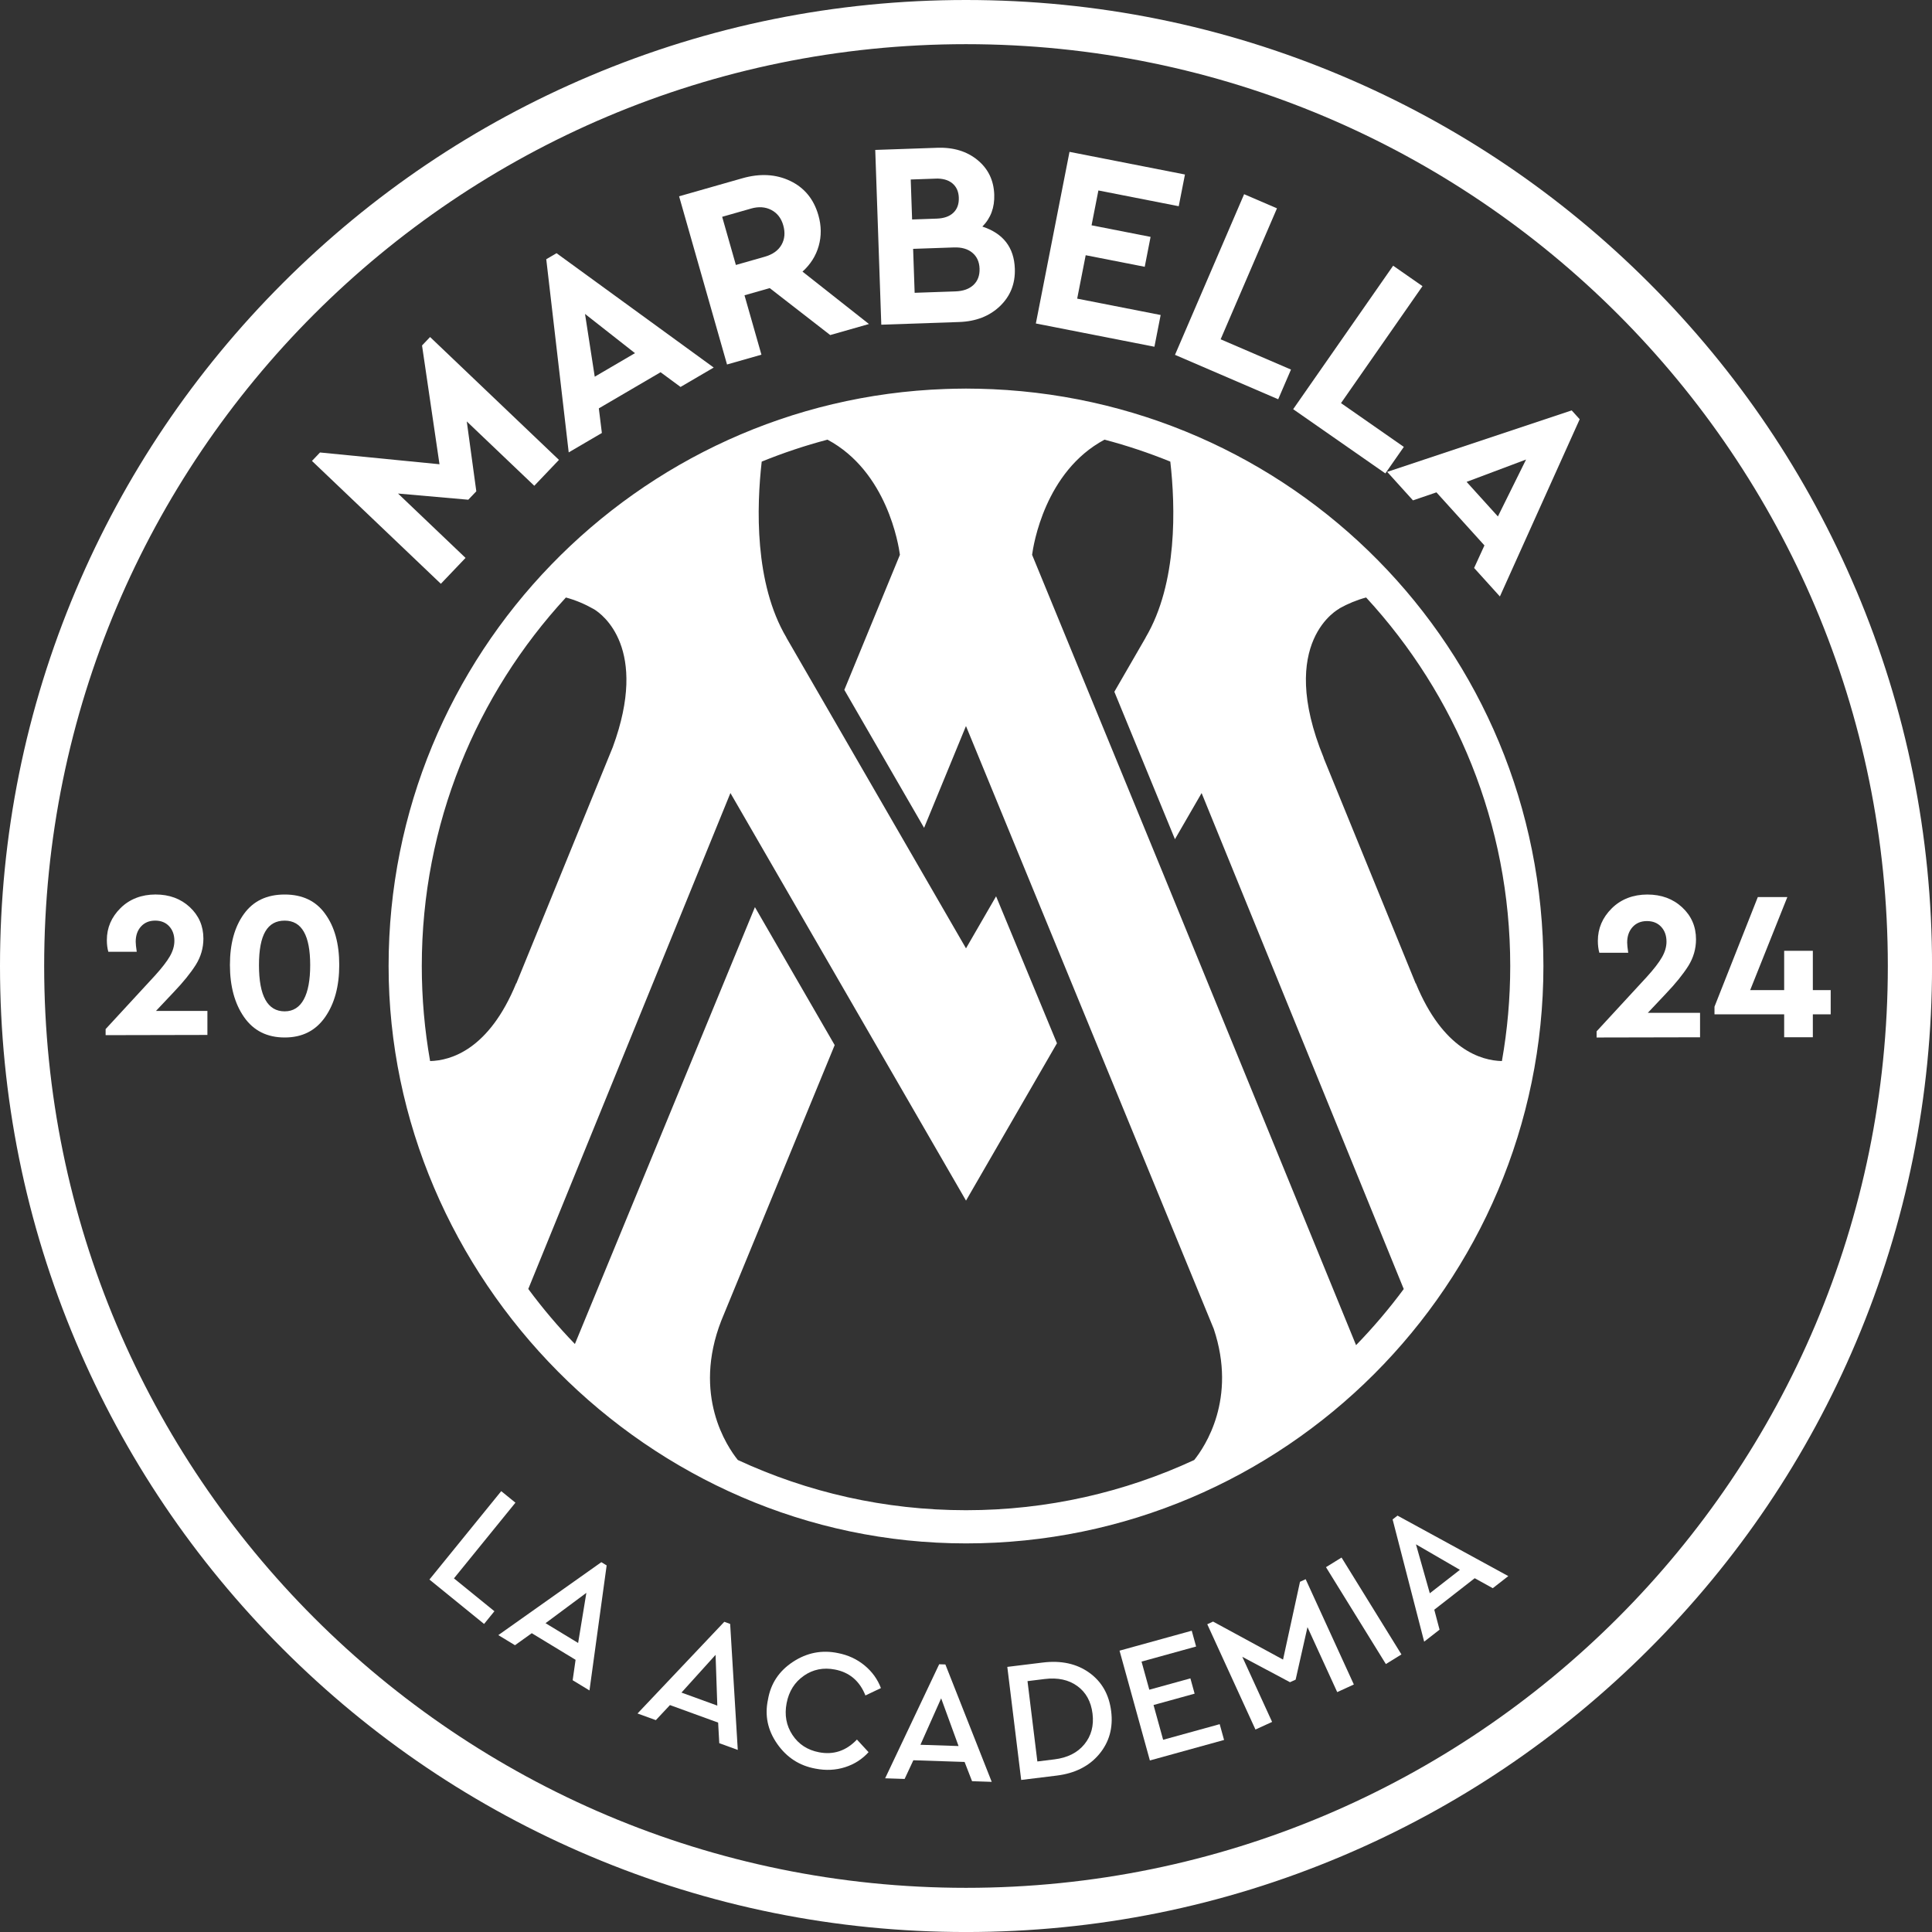 <?xml version="1.0" encoding="UTF-8" standalone="no"?>
<svg
   id="Layer_1"
   version="1.1"
   viewBox="0 0 1080 1080"
   sodipodi:docname="logo.svg"
   inkscape:version="1.3.2 (091e20e, 2023-11-25)"
   xmlns:inkscape="http://www.inkscape.org/namespaces/inkscape"
   xmlns:sodipodi="http://sodipodi.sourceforge.net/DTD/sodipodi-0.dtd"
   xmlns="http://www.w3.org/2000/svg"
   xmlns:svg="http://www.w3.org/2000/svg">
  <rect x="0" y="0" width="1080" height="1080" fill="#333333" stroke="none"/>
  <defs
     id="defs16" />
  <sodipodi:namedview
     id="namedview16"
     pagecolor="#ffffff"
     bordercolor="#666666"
     borderopacity="1.0"
     inkscape:showpageshadow="2"
     inkscape:pageopacity="0.0"
     inkscape:pagecheckerboard="0"
     inkscape:deskcolor="#d1d1d1"
     inkscape:zoom="0.21851852"
     inkscape:cx="540"
     inkscape:cy="540"
     inkscape:window-width="1440"
     inkscape:window-height="652"
     inkscape:window-x="0"
     inkscape:window-y="25"
     inkscape:window-maximized="0"
     inkscape:current-layer="Layer_1" />
  <!-- Generator: Adobe Illustrator 29.1.0, SVG Export Plug-In . SVG Version: 2.1.0 Build 142)  -->
  <path
     d="M1037.55,329.8c-27.2-64.31-66.13-122.05-115.72-171.64-49.58-49.58-107.33-88.52-171.64-115.72C683.61,14.28,612.89,0,540,0s-143.61,14.28-210.2,42.45c-64.31,27.2-122.05,66.13-171.64,115.72-49.58,49.58-88.52,107.33-115.72,171.64C14.28,396.39,0,467.11,0,540s14.28,143.61,42.45,210.2c27.2,64.31,66.13,122.05,115.72,171.64,49.58,49.58,107.33,88.52,171.64,115.72,66.59,28.17,137.31,42.45,210.2,42.45s143.61-14.28,210.2-42.45c64.31-27.2,122.05-66.13,171.64-115.72,49.58-49.58,88.52-107.33,115.72-171.64,28.17-66.59,42.45-137.31,42.45-210.2s-14.28-143.61-42.45-210.2ZM540,1055.31c-284.6,0-515.31-230.71-515.31-515.31S255.4,24.69,540,24.69s515.31,230.71,515.31,515.31-230.71,515.31-515.31,515.31Z"
     id="path1"
     style="fill:#ffffff" />
  <polygon
     points="260.24 311.87 222.5 275.89 261.77 279.35 266.26 274.64 260.93 235.58 298.67 271.55 312.46 257.08 240.42 188.4 235.92 193.12 245.68 259.52 178.89 252.94 174.39 257.66 246.44 326.34 260.24 311.87"
     id="polygon1"
     style="fill:#ffffff" />
  <path
     d="M336.45,242.04l-1.7-13.76,34.52-20.2,11.16,8.23,18.54-10.85-87.86-63.92-5.75,3.37,12.55,107.98,18.54-10.85ZM354.96,197.41l-22.5,13.17-5.43-35.09,27.93,21.93Z"
     id="path2"
     style="fill:#ffffff" />
  <path
     d="M425.64,198.26l-9.46-33.19,14.1-4.02,33.82,26.25,21.65-6.17-37.15-29.3c4.49-4.05,7.52-8.84,9.07-14.37,1.56-5.53,1.5-11.23-.18-17.12-2.57-9.02-7.84-15.43-15.79-19.22-7.96-3.79-16.88-4.28-26.75-1.46l-35.33,10.07,26.79,94.02,19.23-5.48ZM419.78,116.6c4.27-1.22,8.07-.96,11.38.76,3.31,1.73,5.54,4.58,6.68,8.57,1.16,4.08.84,7.72-.97,10.91-1.81,3.19-4.95,5.42-9.41,6.69l-16.1,4.59-7.67-26.92,16.1-4.59Z"
     id="path3"
     style="fill:#ffffff" />
  <path
     d="M536.16,180.01c9.38-.32,16.98-3.28,22.82-8.87,5.83-5.59,8.61-12.57,8.32-20.96-.41-11.84-6.46-19.69-18.15-23.53,4.68-4.7,6.89-10.66,6.64-17.87-.28-7.99-3.39-14.43-9.34-19.32-5.95-4.88-13.46-7.17-22.54-6.85l-34.64,1.2,3.38,97.7,43.52-1.5ZM547.58,150.12c.13,3.85-1,6.9-3.39,9.16-2.39,2.26-5.76,3.46-10.1,3.61l-22.8.79-.85-24.57,22.8-.79c4.34-.15,7.78.84,10.33,2.98,2.54,2.13,3.88,5.08,4.01,8.83ZM522.87,99.84c4.05-.14,7.21.74,9.5,2.64,2.29,1.9,3.49,4.57,3.61,8.03.12,3.55-.89,6.36-3.04,8.41-2.15,2.05-5.25,3.15-9.3,3.29l-13.77.48-.77-22.35,13.77-.48Z"
     id="path4"
     style="fill:#ffffff" />
  <polygon
     points="648.81 176.09 602.15 166.94 606.91 142.67 639.91 149.14 643.18 132.42 610.19 125.95 614.01 106.47 658.92 115.28 662.4 97.55 597.86 84.89 579.05 180.83 645.33 193.83 648.81 176.09"
     id="polygon4"
     style="fill:#ffffff" />
  <polygon
     points="714.52 223.19 721.67 206.59 682.34 189.67 713.84 116.46 695.47 108.56 656.83 198.36 714.52 223.19"
     id="polygon5"
     style="fill:#ffffff" />
  <polygon
     points="784.75 249.82 749.63 225.34 795.18 159.96 778.78 148.53 722.89 228.74 774.42 264.64 784.75 249.82"
     id="polygon6"
     style="fill:#ffffff" />
  <path
     d="M775.45,263.78l14.41,15.93,13.12-4.48,26.83,29.66-5.77,12.61,14.41,15.93,44.61-99.07-4.47-4.94-103.13,34.36ZM837.33,288.7l-17.49-19.33,33.24-12.49-15.75,31.83Z"
     id="path6"
     style="fill:#ffffff" />
  <polygon
     points="288.13 840.01 280.19 833.56 240.05 882.98 270.6 907.8 276.38 900.69 253.76 882.32 288.13 840.01"
     id="polygon7"
     style="fill:#ffffff" />
  <path
     d="M278.56,914.03l9.32,5.66,9.38-6.72,24.49,14.87-1.63,11.42,9.4,5.71,9.6-69.9-2.97-1.8-57.59,40.77ZM323.18,918.43l-18.22-11.06,22.82-16.96-4.6,28.02Z"
     id="path7"
     style="fill:#ffffff" />
  <path
     d="M404.88,906.61l-48.5,51.24,10.24,3.72,7.89-8.42,26.93,9.79.64,11.52,10.34,3.76-4.26-70.43-3.26-1.19ZM380.95,946.16l19.06-21.09.97,28.38-20.04-7.29Z"
     id="path8"
     style="fill:#ffffff" />
  <path
     d="M449.36,936.75c5.14-3.56,10.93-4.72,17.37-3.47,8.15,1.57,13.83,6.4,17.05,14.49l8.66-4.12c-1.86-4.94-4.91-9.17-9.15-12.67-4.24-3.5-9.2-5.8-14.88-6.9-8.94-1.86-17.31-.23-25.11,4.88-7.8,5.11-12.46,12.14-13.99,21.08-1.91,8.87-.2,17.12,5.14,24.77,5.34,7.65,12.5,12.27,21.49,13.88,5.74,1.11,11.22.84,16.42-.81,5.2-1.65,9.59-4.45,13.17-8.41l-6.5-7.05c-6,6.31-13.07,8.68-21.22,7.1-6.44-1.24-11.39-4.47-14.83-9.69-3.45-5.22-4.53-11.14-3.25-17.77,1.28-6.63,4.49-11.73,9.63-15.29Z"
     id="path9"
     style="fill:#ffffff" />
  <path
     d="M525.01,930.32l-30.21,63.76,10.89.36,4.88-10.45,28.64.95,4.18,10.76,10.99.37-25.91-65.63-3.47-.11ZM514.53,975.34l11.58-25.97,9.73,26.68-21.31-.71Z"
     id="path10"
     style="fill:#ffffff" />
  <path
     d="M608.88,935.03c-7.03-5.03-15.69-6.92-25.97-5.66l-19.82,2.43,7.76,63.2,19.82-2.43c10.21-1.25,18.13-5.24,23.76-11.95,5.62-6.72,7.87-14.7,6.73-23.96-1.15-9.38-5.24-16.59-12.28-21.63ZM606.17,975.07c-3.86,4.72-9.43,7.52-16.7,8.42l-9.58,1.18-5.51-44.91,9.58-1.18c7.34-.9,13.43.41,18.27,3.93s7.67,8.66,8.5,15.43c.82,6.7-.7,12.41-4.56,17.13Z"
     id="path11"
     style="fill:#ffffff" />
  <polygon
     points="650.2 972.55 644.83 953.11 667.8 946.77 665.44 938.22 642.47 944.56 638.13 928.84 668.63 920.42 666.19 911.58 625.83 922.73 642.79 984.11 684.26 972.65 681.82 963.82 650.2 972.55"
     id="polygon11"
     style="fill:#ffffff" />
  <polygon
     points="726.71 884.23 717.23 927.72 678.11 906.47 674.87 907.96 701.81 966.82 711.11 962.56 694.45 926.16 721.11 940.37 724.27 938.93 730.89 909.58 747.51 945.9 756.81 941.64 729.87 882.78 726.71 884.23"
     id="polygon12"
     style="fill:#ffffff" />
  <rect
     x="757.18"
     y="868.7"
     width="10.23"
     height="63.67"
     transform="translate(-359.58 535.22) rotate(-31.72)"
     id="rect12"
     style="fill:#ffffff" />
  <path
     d="M778.48,849.38l17.64,68.32,8.6-6.7-2.95-11.16,22.6-17.61,10.1,5.58,8.68-6.76-61.93-33.81-2.74,2.13ZM816.09,877.55l-16.82,13.1-7.74-27.36,24.56,14.25Z"
     id="path12"
     style="fill:#ffffff" />
  <path
     d="M97.1,554.61c5.3-5.53,9.42-10.63,12.39-15.31,2.8-4.52,4.21-9.39,4.21-14.61,0-7.01-2.53-12.87-7.59-17.59-5.07-4.71-11.45-7.07-19.16-7.07s-14.47,2.53-19.57,7.59c-5.1,5.06-7.65,11.02-7.65,17.88,0,2.42.27,4.6.82,6.54h15.89c-.39-2.57-.58-4.44-.58-5.61,0-3.51.99-6.35,2.98-8.53,1.99-2.18,4.62-3.27,7.89-3.27s5.88,1.05,7.83,3.15c1.95,2.1,2.92,4.83,2.92,8.18,0,2.8-.84,5.67-2.51,8.59-1.68,2.92-4.46,6.52-8.35,10.81l-27.58,29.91v3.39l56.9-.12v-13.44h-28.74l9.93-10.52Z"
     id="path13"
     style="fill:#ffffff" />
  <path
     d="M159.14,500.04c-9.97,0-17.57,3.62-22.78,10.87-5.22,7.17-7.83,16.67-7.83,28.51s2.65,21.66,7.95,29.21c5.3,7.56,12.85,11.33,22.67,11.33s17.25-3.78,22.55-11.33c5.3-7.55,7.94-17.29,7.94-29.21s-2.61-21.34-7.83-28.51c-5.14-7.24-12.7-10.87-22.67-10.87ZM159.14,565.35c-9.58,0-14.37-8.61-14.37-25.82s4.79-24.89,14.37-24.89,14.26,8.3,14.26,24.89-4.75,25.82-14.26,25.82Z"
     id="path14"
     style="fill:#ffffff" />
  <path
     d="M931.21,555.5c5.38-5.62,9.58-10.81,12.59-15.56,2.85-4.59,4.28-9.54,4.28-14.84,0-7.13-2.57-13.08-7.72-17.87-5.15-4.79-11.64-7.18-19.48-7.18s-14.71,2.57-19.89,7.72c-5.19,5.15-7.78,11.2-7.78,18.17,0,2.45.28,4.67.83,6.65h16.15c-.4-2.61-.59-4.51-.59-5.7,0-3.56,1.01-6.45,3.03-8.67,2.02-2.22,4.69-3.33,8.02-3.33s5.98,1.07,7.96,3.21c1.98,2.14,2.97,4.91,2.97,8.31,0,2.85-.85,5.76-2.55,8.73-1.7,2.97-4.53,6.63-8.49,10.99l-28.03,30.4v3.44l57.83-.12v-13.66h-29.21l10.09-10.69Z"
     id="path15"
     style="fill:#ffffff" />
  <polygon
     points="1013.39 553.48 1013.39 531.51 997.36 531.51 997.36 553.48 978.36 553.48 999.14 501.46 982.63 501.46 958.41 562.74 958.41 567.02 997.36 567.02 997.36 579.84 1013.39 579.84 1013.39 567.02 1023.37 567.02 1023.37 553.48 1013.39 553.48"
     id="polygon15"
     style="fill:#ffffff" />
  <path
     d="M546.72,217.31c-2.22-.05-4.45-.09-6.71-.09,0,0-.01,0-.02,0h0c-2.27,0-4.51.03-6.73.09-1.6.03-3.2.09-4.8.14,0,0-.02,0-.03,0-172.64,6.12-311.2,148.44-311.2,322.54s144.8,322.78,322.78,322.78,322.77-144.8,322.77-322.78-141.16-319.09-316.05-322.69ZM316.34,334.01c5.42,1.45,10.7,3.69,15.78,6.59,4.65,2.86,30.7,21.84,10.44,77.02l-53.94,132.15c-.03-.08-.05-.14-.05-.14-15.25,37.22-36.67,43.24-48.14,43.51-3.05-17.26-4.65-35.02-4.65-53.14,0-79.39,30.58-151.76,80.56-205.99ZM412.47,816.17c-6.11-7.6-25.48-36.26-9.26-77.94h0s63.38-154.01,63.38-154.01l-44.58-77.12-100.64,244.21c-9.34-9.66-18.05-19.94-26.06-30.77l113-277.23,131.7,227.84,50.84-87.96-34.03-82.15-16.82,29.09-100.41-173.7.02-.05c-17.99-30.41-16.66-73.29-13.81-98.34,11.91-4.84,24.18-8.95,36.77-12.27,33.31,17.79,39.78,58.96,40.49,64.36l-31.07,75.51,44.58,77.12,23.41-56.89.03.07v-.02s138.48,336.92,138.48,336.92c13.11,39.13-5.01,65.96-10.92,73.31-38.82,18-82.03,28.07-127.56,28.07s-88.72-10.07-127.53-28.06ZM758.04,751.93l-107.66-263.12-73.43-178.67c.7-5.34,7.15-46.56,40.49-64.37,12.59,3.32,24.87,7.43,36.77,12.27,2.85,25.05,4.18,67.94-13.81,98.35l.02.05-17.49,30.26,33.87,82.42,14.91-25.79,112.99,277.25c-8.18,11.05-17.09,21.53-26.65,31.37ZM839.57,593.14c-11.47-.27-32.88-6.29-48.14-43.51,0,0-.02.06-.05.15l-51.47-126.11.11.11c-26.83-65.4,8.75-83.59,8.75-83.59l-.07-.07c4.83-2.68,9.83-4.75,14.97-6.12,49.98,54.23,80.56,126.6,80.56,205.99,0,18.12-1.6,35.88-4.65,53.14Z"
     id="path16"
     style="fill:#ffffff" />
</svg>
